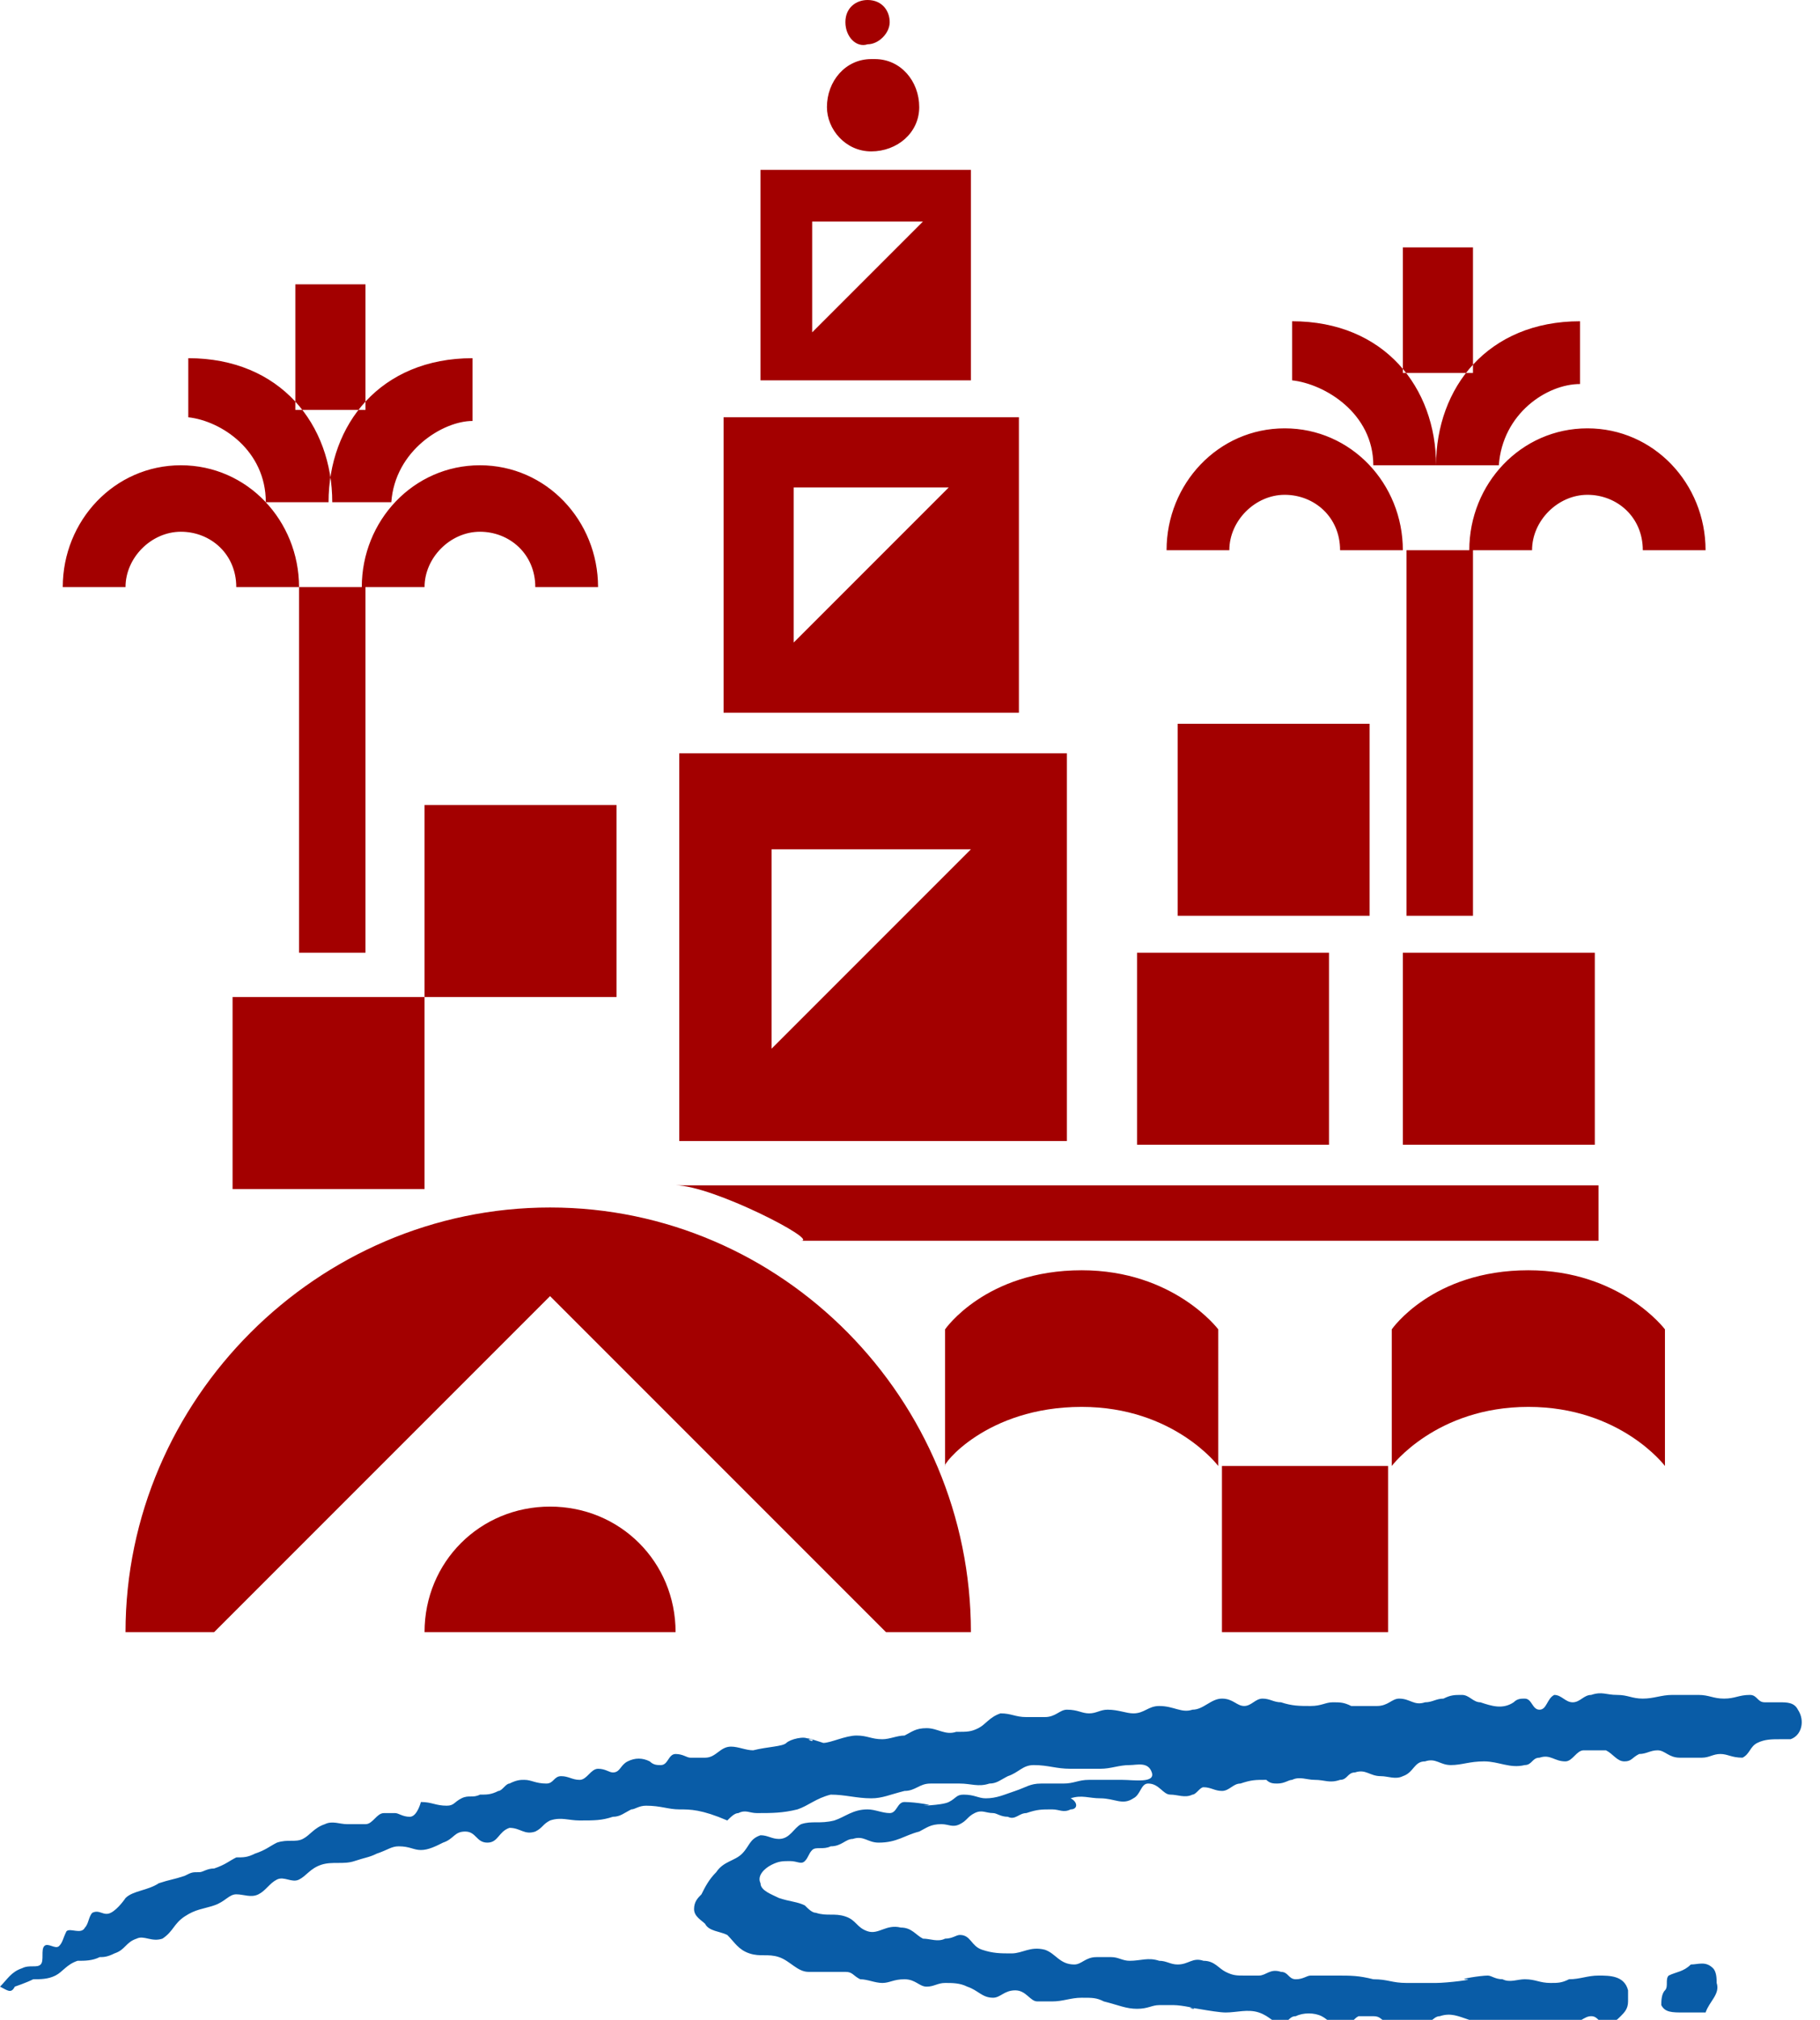 <?xml version="1.0" encoding="utf-8"?>
<svg version="1.1"
	 id="Capa_1" inkscape:export-filename="logo-cultura-blanco.png" inkscape:export-xdpi="599.09717" inkscape:export-ydpi="599.09717" inkscape:version="1.3.2 (091e20e, 2023-11-25, custom)" sodipodi:docname="logo-ayuntamiento.svg" xmlns:inkscape="http://www.inkscape.org/namespaces/inkscape" xmlns:sodipodi="http://sodipodi.sourceforge.net/DTD/sodipodi-0.dtd" xmlns:svg="http://www.w3.org/2000/svg"
	 xmlns="http://www.w3.org/2000/svg" xmlns:xlink="http://www.w3.org/1999/xlink" x="0px" y="0px" viewBox="0 0 49.3 54.7"
	 style="enable-background:new 0 0 49.3 54.7;" xml:space="preserve">
<style type="text/css">
	.st0{fill-rule:evenodd;clip-rule:evenodd;fill:#A30000;}
	.st1{fill-rule:evenodd;clip-rule:evenodd;fill:#095CA7;}
</style>
<sodipodi:namedview  bordercolor="#000000" borderopacity="0.25" id="namedview11" inkscape:current-layer="Capa_1" inkscape:cx="31.901902" inkscape:cy="15.7151" inkscape:deskcolor="#d1d1d1" inkscape:pagecheckerboard="0" inkscape:pageopacity="0.0" inkscape:showpageshadow="2" inkscape:window-height="1017" inkscape:window-maximized="1" inkscape:window-width="1920" inkscape:window-x="-8" inkscape:window-y="-8" inkscape:zoom="20.139865" pagecolor="#ffffff" showgrid="false">
	</sodipodi:namedview>
<path id="path1" class="st0" d="M22.9,0.6c0-0.4,0.3-0.6,0.6-0.6c0.4,0,0.6,0.3,0.6,0.6s-0.3,0.6-0.6,0.6c0,0,0,0,0,0
	C23.2,1.3,22.9,1,22.9,0.6z M23.6,4.1c0.7,0,1.3-0.5,1.3-1.2s-0.5-1.3-1.2-1.3c0,0-0.1,0-0.1,0c-0.7,0-1.2,0.6-1.2,1.3
	C22.4,3.5,22.9,4.1,23.6,4.1z M18.4,30.9h10.5V20.4H18.4V30.9z M20.9,28.4l5.4-5.4h-5.4V28.4z M19.6,19.3h8v-8h-8L19.6,19.3z
	 M21.5,17.4l4.2-4.2h-4.2V17.4z M20.6,10.3h5.7V4.6h-5.7V10.3z M22,9l3-3h-3V9z M33.3,14.9c0-0.8,0.7-1.5,1.5-1.5s1.5,0.6,1.5,1.5
	h1.7c0-1.8-1.4-3.3-3.2-3.3c-1.8,0-3.2,1.5-3.2,3.3L33.3,14.9L33.3,14.9L33.3,14.9z M41.5,14.9c0-0.8,0.7-1.5,1.5-1.5
	c0.8,0,1.5,0.6,1.5,1.5h1.7c0-1.8-1.4-3.3-3.2-3.3c-1.8,0-3.2,1.5-3.2,3.3L41.5,14.9L41.5,14.9L41.5,14.9z M37.2,12.6h1.7
	c0-2.1-1.4-3.9-3.9-3.9v1.6C35.9,10.4,37.2,11.2,37.2,12.6z M42.8,10.4V8.7c-2.5,0-3.9,1.8-3.9,3.9h1.7
	C40.7,11.2,41.9,10.4,42.8,10.4z M38.1,24.8h1.8v-9.9h-1.8V24.8z M38,10.1h1.9V6.7H38V10.1z M31.9,24.8h5.2v-5.2h-5.2V24.8z
	 M30.8,31h5.2v-5.2h-5.2L30.8,31z M38,31h5.2v-5.2H38V31z M3.4,15.9c0-0.8,0.7-1.5,1.5-1.5c0.8,0,1.5,0.6,1.5,1.5h1.7
	c0-1.8-1.4-3.3-3.2-3.3c-1.8,0-3.2,1.5-3.2,3.3L3.4,15.9L3.4,15.9L3.4,15.9z M11.5,15.9c0-0.8,0.7-1.5,1.5-1.5
	c0.8,0,1.5,0.6,1.5,1.5h1.7c0-1.8-1.4-3.3-3.2-3.3c-1.8,0-3.2,1.5-3.2,3.3L11.5,15.9L11.5,15.9L11.5,15.9z M7.2,13.6H9
	c0-2.1-1.4-3.9-3.9-3.9v1.6C6,11.4,7.2,12.2,7.2,13.6z M12.8,11.4V9.7c-2.5,0-3.9,1.8-3.9,3.9h1.7C10.7,12.2,12,11.4,12.8,11.4z
	 M8.1,25.8h1.8v-9.9H8.1L8.1,25.8z M8,11.1h1.9V7.7H8V11.1z M11.5,27h5.2v-5.2h-5.2V27z M6.3,32.2h5.2V27H6.3V32.2z M29.3,38.1
	c2.5,0,3.7,1.6,3.7,1.6V36c0,0-1.2-1.6-3.7-1.6c-2.6,0-3.7,1.6-3.7,1.6v3.7C25.5,39.7,26.7,38.1,29.3,38.1z M41.4,38.1
	c2.5,0,3.7,1.6,3.7,1.6V36c0,0-1.2-1.6-3.7-1.6c-2.6,0-3.7,1.6-3.7,1.6v3.7C37.7,39.7,38.9,38.1,41.4,38.1z M33.1,44.2h4.5v-4.5
	h-4.5L33.1,44.2z M26.3,44.2c0-6.3-5.1-11.5-11.4-11.5S3.4,37.9,3.4,44.2h2.4l9.1-9.1l9.1,9.1H26.3z M18.3,44.2
	c0-1.9-1.5-3.4-3.4-3.4c-1.9,0-3.4,1.5-3.4,3.4c0,0,0,0,0,0H18.3z M21.7,33.6h21.6v-1.5h-25C19.3,32.1,22.2,33.6,21.7,33.6z"/>
<g id="g2" transform="translate(10e-4)">
	<path id="path2" class="st1" d="M5,50.8c0.2-0.1,0.2-0.1,0.4-0.1c0.1,0,0.2-0.1,0.4-0.1c0.3-0.1,0.4-0.2,0.6-0.3
		c0.2,0,0.3,0,0.5-0.1c0.3-0.1,0.4-0.2,0.6-0.3c0.3-0.1,0.5,0,0.7-0.1c0.2-0.1,0.3-0.3,0.6-0.4c0.2-0.1,0.4,0,0.6,0
		c0.2,0,0.3,0,0.5,0c0.2,0,0.3-0.3,0.5-0.3c0.1,0,0.2,0,0.3,0c0.1,0,0.2,0.1,0.4,0.1c0.2,0,0.3-0.4,0.3-0.4c0.3,0,0.4,0.1,0.7,0.1
		c0.2,0,0.2-0.1,0.4-0.2c0.2-0.1,0.3,0,0.5-0.1c0.2,0,0.3,0,0.5-0.1c0.1,0,0.2-0.2,0.3-0.2c0.2-0.1,0.3-0.1,0.4-0.1
		c0.2,0,0.3,0.1,0.6,0.1c0.2,0,0.2-0.2,0.4-0.2c0.2,0,0.3,0.1,0.5,0.1c0.2,0,0.3-0.3,0.5-0.3c0.2,0,0.3,0.1,0.4,0.1
		c0.2,0,0.2-0.2,0.4-0.3c0.2-0.1,0.4-0.1,0.6,0c0.1,0.1,0.2,0.1,0.3,0.1c0.2,0,0.2-0.3,0.4-0.3c0.2,0,0.3,0.1,0.4,0.1
		c0.1,0,0.2,0,0.4,0c0.3,0,0.4-0.3,0.7-0.3c0.2,0,0.4,0.1,0.6,0.1c0.4-0.1,0.8-0.1,0.9-0.2c0.1-0.1,0.5-0.2,0.6-0.1
		c0.2,0,0.1,0.1,0,0c-0.2-0.1,0.4,0.1,0.4,0.1c0.2,0,0.6-0.2,0.9-0.2c0.3,0,0.4,0.1,0.7,0.1c0.2,0,0.4-0.1,0.6-0.1
		c0.2-0.1,0.3-0.2,0.6-0.2c0.3,0,0.5,0.2,0.8,0.1c0.3,0,0.4,0,0.6-0.1c0.2-0.1,0.3-0.3,0.6-0.4c0.3,0,0.4,0.1,0.7,0.1
		c0.2,0,0.3,0,0.5,0c0.3,0,0.4-0.2,0.6-0.2c0.3,0,0.4,0.1,0.6,0.1c0.2,0,0.3-0.1,0.5-0.1c0.3,0,0.5,0.1,0.7,0.1
		c0.3,0,0.4-0.2,0.7-0.2c0.4,0,0.6,0.2,0.9,0.1c0.3,0,0.5-0.3,0.8-0.3c0.3,0,0.4,0.2,0.6,0.2c0.2,0,0.3-0.2,0.5-0.2
		c0.2,0,0.3,0.1,0.5,0.1c0.3,0.1,0.5,0.1,0.8,0.1c0.3,0,0.4-0.1,0.6-0.1c0.2,0,0.3,0,0.5,0.1c0.3,0,0.4,0,0.7,0
		c0.3,0,0.4-0.2,0.6-0.2c0.3,0,0.4,0.2,0.7,0.1c0.2,0,0.3-0.1,0.5-0.1c0.2-0.1,0.3-0.1,0.5-0.1c0.2,0,0.3,0.2,0.5,0.2
		c0.3,0.1,0.6,0.2,0.9,0c0.1-0.1,0.2-0.1,0.3-0.1c0.2,0,0.2,0.3,0.4,0.3c0.2,0,0.2-0.3,0.4-0.4c0.2,0,0.3,0.2,0.5,0.2
		c0.2,0,0.3-0.2,0.5-0.2c0.3-0.1,0.4,0,0.7,0c0.3,0,0.4,0.1,0.7,0.1c0.3,0,0.5-0.1,0.8-0.1c0.3,0,0.5,0,0.7,0c0.3,0,0.4,0.1,0.7,0.1
		c0.3,0,0.4-0.1,0.7-0.1c0.2,0,0.2,0.2,0.4,0.2c0.2,0,0.3,0,0.4,0c0.2,0,0.4,0,0.5,0.2c0.2,0.3,0.1,0.7-0.2,0.8c-0.1,0-0.2,0-0.3,0
		c-0.2,0-0.4,0-0.6,0.1c-0.2,0.1-0.2,0.3-0.4,0.4c-0.3,0-0.4-0.1-0.6-0.1c-0.2,0-0.3,0.1-0.5,0.1c-0.2,0-0.4,0-0.6,0
		c-0.3,0-0.4-0.2-0.6-0.2c-0.2,0-0.3,0.1-0.5,0.1c-0.2,0.1-0.2,0.2-0.4,0.2c-0.2,0-0.3-0.2-0.5-0.3c-0.2,0-0.4,0-0.6,0
		c-0.2,0-0.3,0.3-0.5,0.3c-0.3,0-0.4-0.2-0.7-0.1c-0.2,0-0.2,0.2-0.4,0.2c-0.4,0.1-0.7-0.1-1.1-0.1c-0.4,0-0.6,0.1-0.9,0.1
		c-0.3,0-0.4-0.2-0.7-0.1c-0.3,0-0.3,0.3-0.6,0.4c-0.2,0.1-0.4,0-0.6,0c-0.3,0-0.4-0.2-0.7-0.1c-0.2,0-0.2,0.2-0.4,0.2
		c-0.3,0.1-0.4,0-0.7,0c-0.2,0-0.4-0.1-0.6,0c-0.1,0-0.2,0.1-0.4,0.1c-0.1,0-0.2,0-0.3-0.1c-0.3,0-0.4,0-0.7,0.1
		c-0.2,0-0.3,0.2-0.5,0.2c-0.2,0-0.3-0.1-0.5-0.1c-0.1,0-0.2,0.2-0.3,0.2c-0.2,0.1-0.4,0-0.6,0c-0.2,0-0.3-0.3-0.6-0.3
		c-0.2,0-0.2,0.3-0.4,0.4c-0.3,0.2-0.5,0-0.9,0c-0.3,0-0.5-0.1-0.8,0C29.2,48.8,29.2,49,29,49c-0.2,0.1-0.3,0-0.5,0
		c-0.3,0-0.4,0-0.7,0.1c-0.2,0-0.3,0.2-0.5,0.1c-0.2,0-0.3-0.1-0.4-0.1c-0.2,0-0.3-0.1-0.5,0c-0.2,0.1-0.2,0.2-0.4,0.3
		c-0.2,0.1-0.3,0-0.5,0c-0.3,0-0.4,0.1-0.6,0.2c-0.4,0.1-0.6,0.3-1.1,0.3c-0.3,0-0.4-0.2-0.7-0.1c-0.2,0-0.3,0.2-0.6,0.2
		c-0.2,0.1-0.4,0-0.5,0.1c-0.1,0.1-0.1,0.2-0.2,0.3c-0.1,0.1-0.2,0-0.4,0c-0.2,0-0.3,0-0.5,0.1c-0.2,0.1-0.4,0.3-0.3,0.5
		c0,0.2,0.3,0.3,0.5,0.4c0.3,0.1,0.5,0.1,0.7,0.2c0.1,0.1,0.2,0.2,0.3,0.2c0.3,0.1,0.5,0,0.8,0.1c0.3,0.1,0.3,0.3,0.6,0.4
		c0.3,0.1,0.5-0.2,0.9-0.1c0.3,0,0.4,0.2,0.6,0.3c0.2,0,0.4,0.1,0.6,0c0.2,0,0.3-0.1,0.4-0.1c0.3,0,0.3,0.3,0.6,0.4
		c0.3,0.1,0.5,0.1,0.8,0.1c0.3,0,0.5-0.2,0.9-0.1c0.3,0.1,0.4,0.4,0.8,0.4c0.2,0,0.3-0.2,0.6-0.2c0.2,0,0.3,0,0.4,0
		c0.2,0,0.3,0.1,0.5,0.1c0.3,0,0.5-0.1,0.8,0c0.2,0,0.3,0.1,0.5,0.1c0.3,0,0.4-0.2,0.7-0.1c0.3,0,0.4,0.2,0.6,0.3
		c0.2,0.1,0.3,0.1,0.5,0.1c0.1,0,0.2,0,0.4,0c0.2,0,0.3-0.2,0.6-0.1c0.2,0,0.2,0.2,0.4,0.2c0.2,0,0.3-0.1,0.4-0.1c0.3,0,0.4,0,0.7,0
		c0.4,0,0.6,0,1,0.1c0.4,0,0.5,0.1,0.9,0.1c0.3,0,0.5,0,0.8,0c0.3,0,1.1-0.1,0.8-0.1c-0.2,0,0.4-0.1,0.6-0.1c0.1,0,0.2,0.1,0.4,0.1
		c0.2,0.1,0.4,0,0.6,0c0.3,0,0.4,0.1,0.7,0.1c0.2,0,0.3,0,0.5-0.1c0.3,0,0.5-0.1,0.8-0.1c0.3,0,0.7,0,0.8,0.4c0,0.1,0,0.2,0,0.3
		c0,0.2-0.1,0.3-0.2,0.4c-0.1,0.1-0.2,0.2-0.4,0.2c-0.2,0-0.2-0.2-0.4-0.2c-0.2,0-0.3,0.2-0.6,0.2c-0.3,0-0.5,0-0.7,0
		c-0.4,0-0.6,0-1,0c-0.3,0-0.7-0.1-1-0.1c-0.3-0.1-0.5-0.2-0.8-0.1c-0.2,0-0.3,0.3-0.6,0.3c-0.3,0-0.5,0-0.8-0.1
		c-0.2-0.1-0.2-0.2-0.4-0.2c-0.2,0-0.3,0-0.4,0c-0.2,0.1-0.2,0.3-0.4,0.3c-0.3,0-0.4-0.2-0.6-0.3c-0.2-0.1-0.5-0.1-0.7,0
		c-0.2,0-0.2,0.2-0.4,0.2c-0.2,0-0.3-0.2-0.6-0.3c-0.3-0.1-0.6,0-0.9,0c-0.3,0-1.2-0.2-0.9-0.1c0.2,0-0.3-0.1-0.5-0.1
		c-0.2,0-0.3,0-0.4,0c-0.2,0-0.3,0.1-0.6,0.1c-0.3,0-0.5-0.1-0.9-0.2c-0.2-0.1-0.3-0.1-0.6-0.1c-0.3,0-0.5,0.1-0.8,0.1
		c-0.2,0-0.3,0-0.4,0c-0.2,0-0.3-0.3-0.6-0.3c-0.3,0-0.4,0.2-0.6,0.2c-0.3,0-0.4-0.2-0.7-0.3c-0.2-0.1-0.4-0.1-0.6-0.1
		c-0.2,0-0.3,0.1-0.5,0.1c-0.2,0-0.3-0.2-0.6-0.2c-0.3,0-0.4,0.1-0.6,0.1c-0.2,0-0.4-0.1-0.6-0.1c-0.2-0.1-0.2-0.2-0.4-0.2
		c-0.2,0-0.4,0-0.6,0c-0.2,0-0.3,0-0.4,0c-0.3,0-0.5-0.3-0.8-0.4c-0.3-0.1-0.5,0-0.8-0.1c-0.3-0.1-0.4-0.3-0.6-0.5
		c-0.2-0.1-0.5-0.1-0.6-0.3c-0.1-0.1-0.3-0.2-0.3-0.4c0-0.2,0.1-0.3,0.2-0.4c0.1-0.2,0.2-0.4,0.4-0.6c0.2-0.3,0.5-0.3,0.7-0.5
		c0.2-0.2,0.2-0.4,0.5-0.5c0.2,0,0.3,0.1,0.5,0.1c0.3,0,0.4-0.3,0.6-0.4c0.3-0.1,0.5,0,0.9-0.1c0.3-0.1,0.5-0.3,0.9-0.3
		c0.2,0,0.4,0.1,0.6,0.1c0.2,0,0.2-0.3,0.4-0.3c0.3,0,0.9,0.1,0.6,0.1c-0.3,0,0.4,0,0.6-0.1c0.2-0.1,0.2-0.2,0.4-0.2
		c0.3,0,0.4,0.1,0.6,0.1c0.3,0,0.5-0.1,0.8-0.2c0.3-0.1,0.4-0.2,0.7-0.2c0.2,0,0.3,0,0.6,0c0.3,0,0.4-0.1,0.7-0.1c0.3,0,0.5,0,0.9,0
		c0.3,0,0.9,0.1,0.8-0.2c-0.1-0.3-0.4-0.2-0.6-0.2c-0.3,0-0.5,0.1-0.8,0.1c-0.3,0-0.5,0-0.8,0c-0.4,0-0.6-0.1-1-0.1
		c-0.3,0-0.4,0.2-0.7,0.3c-0.2,0.1-0.3,0.2-0.5,0.2c-0.3,0.1-0.5,0-0.8,0c-0.3,0-0.5,0-0.8,0c-0.3,0-0.4,0.2-0.7,0.2
		c-0.4,0.1-0.6,0.2-0.9,0.2c-0.4,0-0.7-0.1-1.1-0.1c-0.4,0.1-0.6,0.3-0.9,0.4c-0.4,0.1-0.7,0.1-1.1,0.1c-0.2,0-0.3-0.1-0.5,0
		c-0.1,0-0.2,0.1-0.3,0.2C19,49,18.7,49,18.4,49c-0.3,0-0.5-0.1-0.9-0.1c-0.2,0-0.3,0.1-0.4,0.1c-0.2,0.1-0.3,0.2-0.5,0.2
		c-0.3,0.1-0.5,0.1-0.9,0.1c-0.3,0-0.5-0.1-0.8,0c-0.2,0.1-0.2,0.2-0.4,0.3c-0.3,0.1-0.4-0.1-0.7-0.1c-0.3,0.1-0.3,0.4-0.6,0.4
		c-0.3,0-0.3-0.3-0.6-0.3c-0.3,0-0.3,0.2-0.6,0.3c-0.2,0.1-0.4,0.2-0.6,0.2c-0.2,0-0.3-0.1-0.6-0.1c-0.2,0-0.3,0.1-0.6,0.2
		c-0.2,0.1-0.3,0.1-0.6,0.2c-0.3,0.1-0.6,0-0.9,0.1c-0.3,0.1-0.4,0.3-0.6,0.4c-0.2,0.1-0.4-0.1-0.6,0c-0.2,0.1-0.3,0.3-0.5,0.4
		c-0.2,0.1-0.4,0-0.6,0c-0.2,0-0.3,0.2-0.6,0.3c-0.3,0.1-0.5,0.1-0.8,0.3c-0.3,0.2-0.3,0.4-0.6,0.6c-0.3,0.1-0.5-0.1-0.7,0
		c-0.3,0.1-0.3,0.3-0.6,0.4c-0.2,0.1-0.3,0.1-0.4,0.1c-0.2,0.1-0.4,0.1-0.6,0.1c-0.3,0.1-0.4,0.3-0.6,0.4c-0.2,0.1-0.4,0.1-0.6,0.1
		c-0.2,0.1-0.5,0.2-0.5,0.2C0.3,54,0.2,53.9,0,53.8c0.2-0.2,0.3-0.4,0.6-0.5c0.2-0.1,0.4,0,0.5-0.1c0.1-0.1,0-0.4,0.1-0.5
		c0.1-0.1,0.3,0.1,0.4,0c0.1-0.1,0.1-0.2,0.2-0.4c0.1-0.1,0.4,0.1,0.5-0.1c0.1-0.1,0.1-0.3,0.2-0.4c0.2-0.1,0.3,0.1,0.5,0
		c0.2-0.1,0.4-0.4,0.4-0.4C3.6,51.2,4,51.2,4.3,51C4.6,50.9,4.7,50.9,5,50.8L5,50.8z M45.2,53.5c-0.1,0.1,0,0.3-0.1,0.4
		s-0.1,0.3-0.1,0.4c0.1,0.2,0.3,0.2,0.6,0.2c0.2,0,0.6,0,0.6,0c0.1-0.3,0.4-0.5,0.3-0.8c0-0.1,0-0.3-0.1-0.4
		c-0.2-0.2-0.4-0.1-0.6-0.1C45.6,53.4,45.4,53.4,45.2,53.5z"/>
</g>
</svg>
